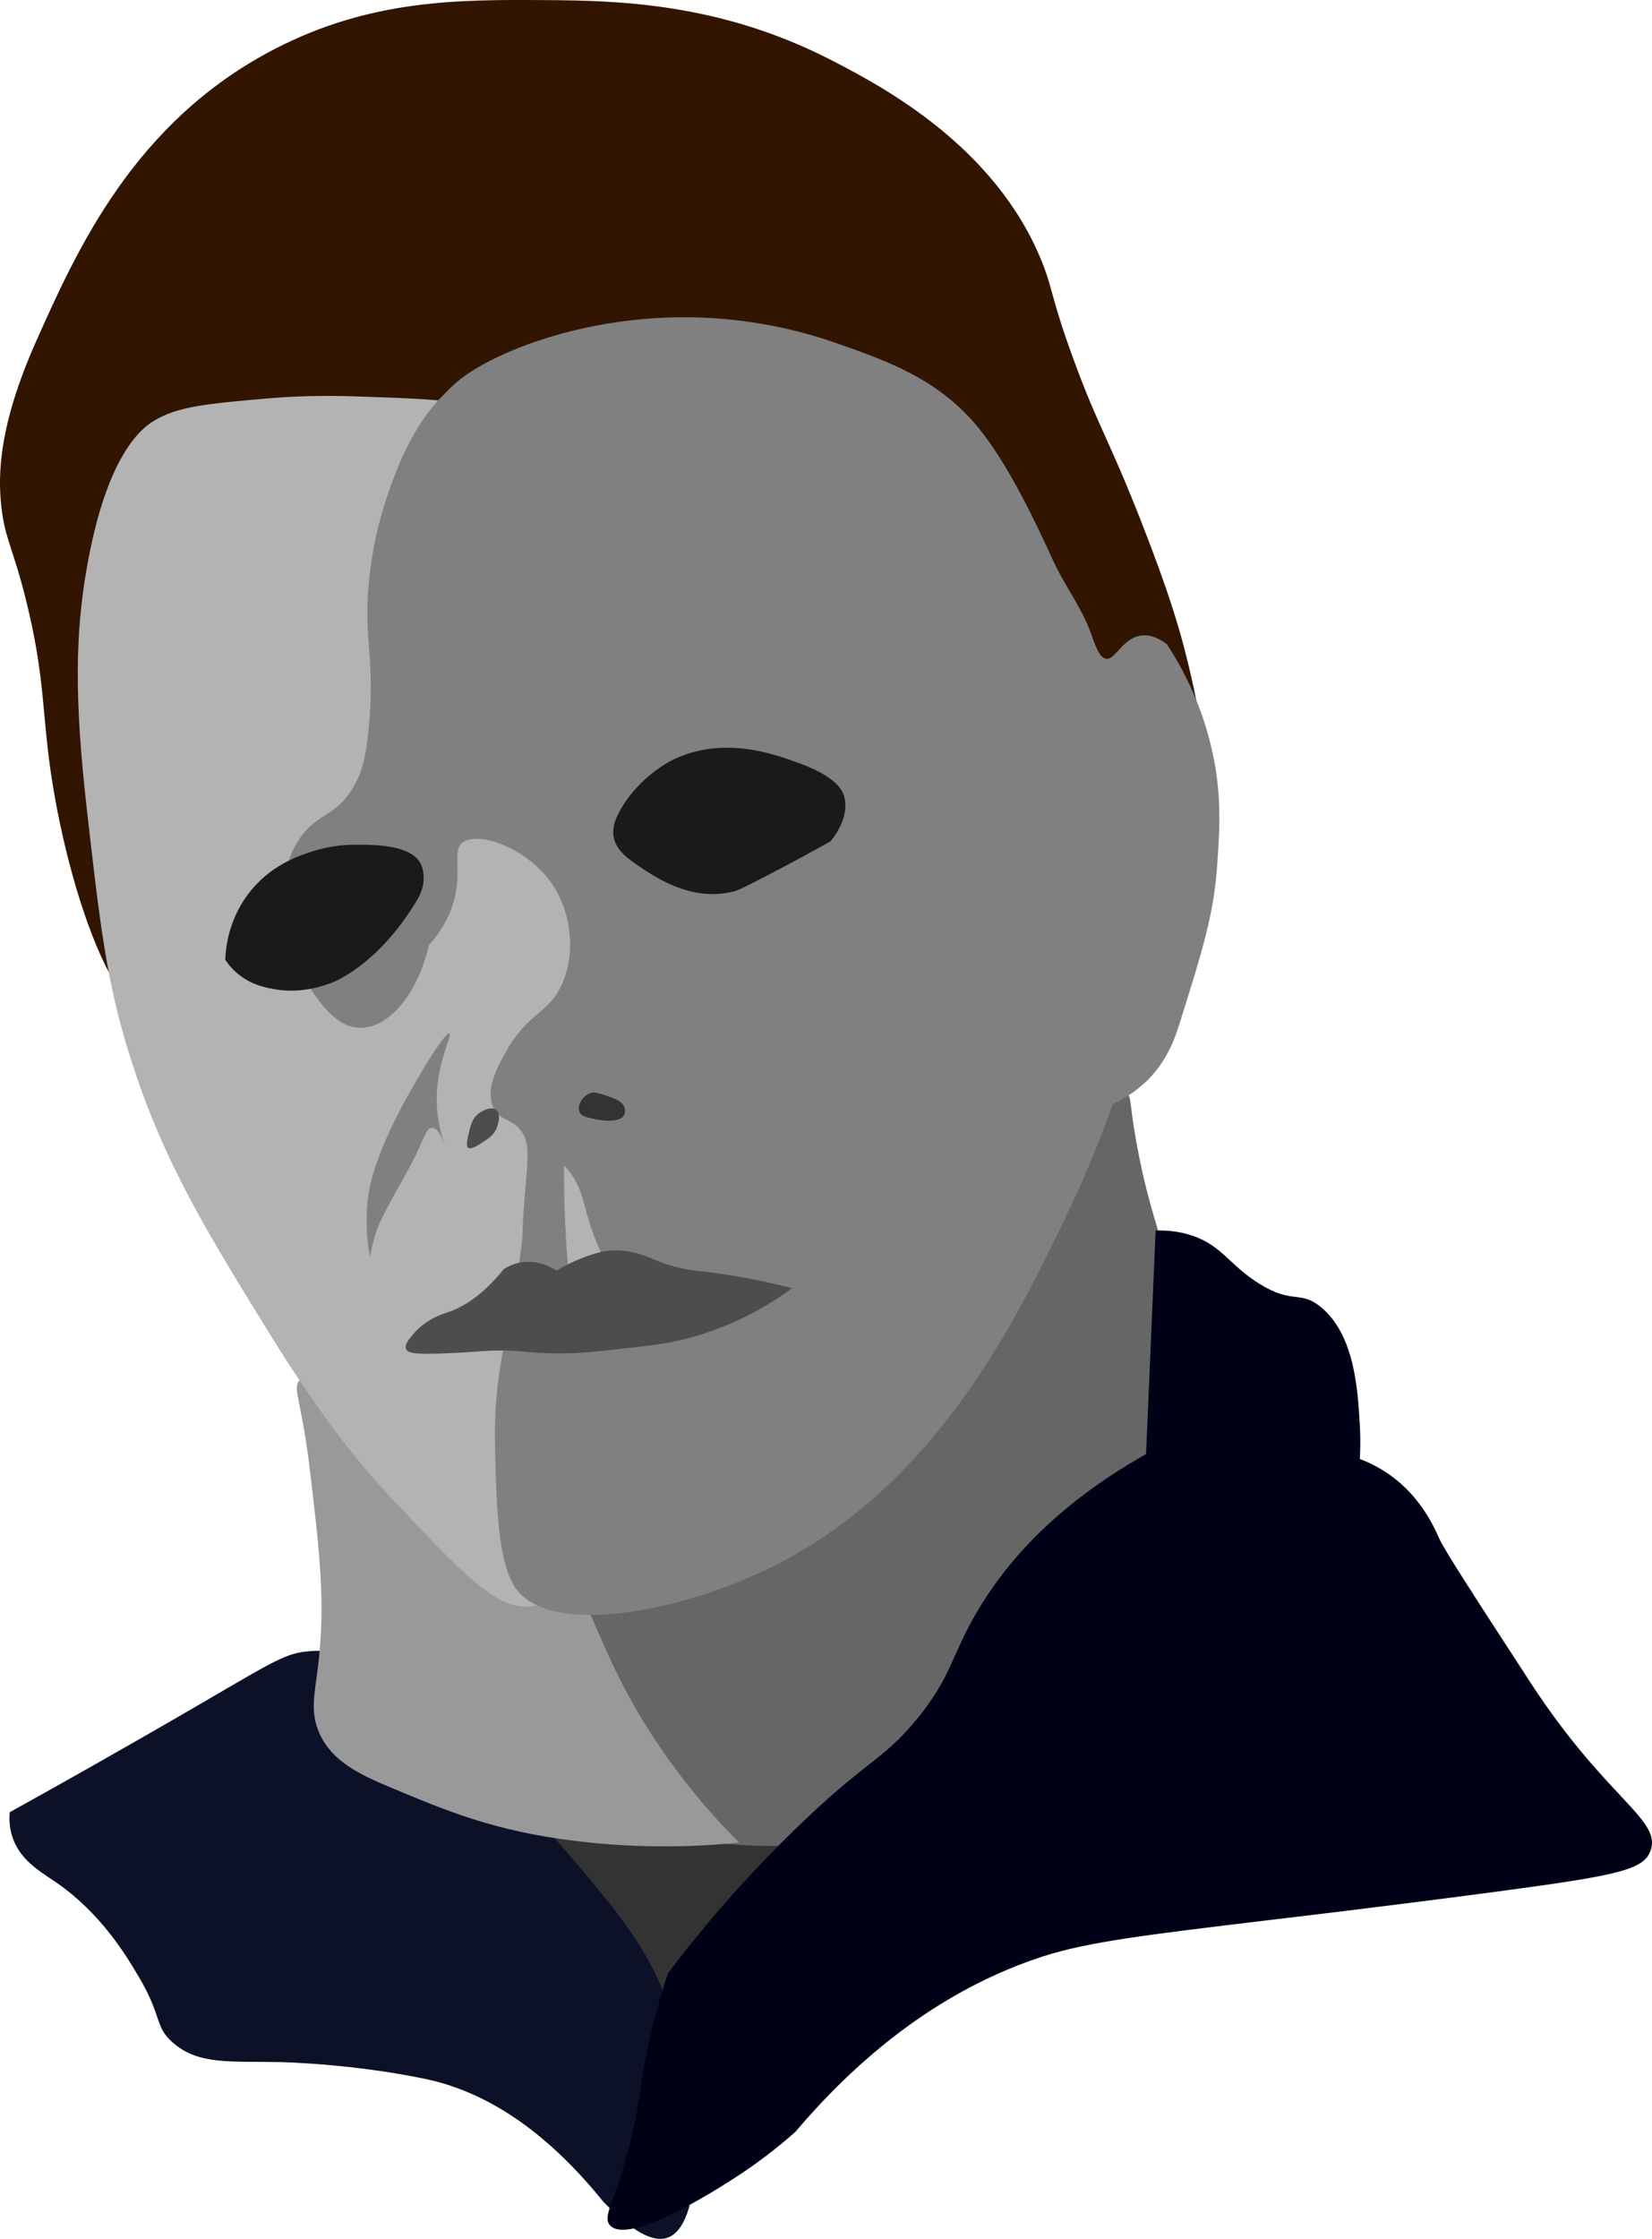 <?xml version="1.0" encoding="UTF-8"?>
<svg id="Layer_2" data-name="Layer 2" xmlns="http://www.w3.org/2000/svg" viewBox="0 0 363.28 492.16">
  <defs>
    <style>
      .cls-1 {
        fill: #000017;
      }

      .cls-2 {
        fill: #999;
      }

      .cls-3, .cls-4 {
        fill: #b3b3b3;
      }

      .cls-5 {
        fill: #666;
      }

      .cls-6 {
        fill: #333;
      }

      .cls-7 {
        fill: #0d1128;
      }

      .cls-8, .cls-9 {
        fill: gray;
      }

      .cls-10 {
        fill: #311501;
      }

      .cls-11 {
        fill: #4d4d4d;
      }

      .cls-4 {
        stroke: #b3b3b3;
      }

      .cls-4, .cls-12, .cls-9 {
        stroke-miterlimit: 10;
      }

      .cls-12 {
        fill: #1a1a1a;
        stroke: #1a1a1a;
      }

      .cls-9 {
        stroke: gray;
      }
    </style>
  </defs>
  <g id="Layer_1-2" data-name="Layer 1">
    <rect class="cls-6" x="100.65" y="380.31" width="90.08" height="64.54"/>
    <path class="cls-7" d="M68.17,362.96c-5.22,.36-7.75,2.07-23.24,11.09-18.69,10.88-33.64,19.24-42.79,24.3-.12,1.31-.12,3.2,.53,5.28,1.65,5.27,6.25,7.81,9.51,10.04,10.13,6.91,15.78,16.52,18.49,21.13,5.07,8.62,3.28,10.71,7.4,14.26,5.72,4.94,12.72,3.99,23.77,4.23,0,0,15.71,.34,31.7,3.7,10.13,2.13,24.06,8.31,39.09,26.94,7.77,8.11,11.91,8.81,14.26,7.92,8.24-3.11,8.01-30.86-.53-52.83-4.65-11.95-11.26-19.75-24.3-34.87-22.79-26.41-36.57-42.39-53.89-41.21Z"/>
    <path class="cls-5" d="M247.79,240.22c1.09,1.14,.5,1.96,2.11,10.92,1.79,9.96,3.95,16.85,7.04,26.77,4.26,13.63,7.96,22.33,10.92,29.94,12.3,31.61,18.45,47.42,15.5,56.35-3.68,11.12-28.87,19.27-79.24,35.57-7.67,2.48-23.36,7.39-43.32,5.64-8.3-.73-15.21-1.34-21.48-5.28-20.62-12.97-17.23-51.33-16.91-54.59,6.98-69.86,113.92-117.26,125.38-105.31Z"/>
    <path class="cls-2" d="M66.06,303.26c-2,1.65,.23,4.12,2.11,20.08,2.13,17.97,3.45,29.18,1.76,42.97-.77,6.25-1.79,10.09,.35,14.79,2.71,5.94,8.48,8.83,15.14,11.62,13.17,5.52,23.4,9.8,41.21,11.97,8.67,1.06,21.02,1.84,35.92,.35-4.2-4.19-10.32-10.79-16.55-19.72-9.85-14.12-13.44-24.69-16.91-32.05-16-33.98-55.91-55.9-63.04-50.01Z"/>
    <path class="cls-10" d="M264.17,160.09c-.16-1.16-1.34-8.36-3.7-17.43-1.13-4.37-3.38-12.39-9.51-28-7.26-18.51-9.33-20.54-14.79-35.4-5.14-14-4.55-15.56-7.13-21.92-10.34-25.44-35.36-38.47-45.7-43.85C158.4,.51,135.61,.12,119.68,.02c-18.6-.11-38.17-.22-59.43,10.83C29.41,26.88,16.87,55.02,7.94,75.04-.25,93.44-.48,104.26,.28,111.23c.81,7.4,2.56,8.98,5.55,21.13,3.99,16.25,3.4,23.79,5.28,36.98,2.13,14.91,6.74,32.22,12.15,43.06,15.21,30.44,52.39,40.93,61.81,43.58,87.5,24.67,183.08-67.19,179.09-95.88Z"/>
    <path class="cls-4" d="M80.85,87.72c-5.78-.2-12.93-.42-21.84,.35-13.28,1.16-19.92,1.74-25.01,4.93-2.33,1.46-10.07,6.94-14.44,32.05-2.48,14.25-2.74,28.34,0,52.48,2.89,25.47,4.34,38.2,9.51,54.59,7.18,22.74,16.47,37.82,30.29,60.23,12.46,20.2,20.98,30.12,26.77,36.28,15.66,16.68,23.49,25.02,30.64,23.95,22.58-3.37,26.42-87.85,28.18-126.44,.74-16.19,1.79-52.83-11.62-93.68-9.35-28.5-19.56-40.2-30.64-42.97-4.68-1.17-12.26-1.43-21.84-1.76Z"/>
    <path class="cls-9" d="M96.35,88.77c-2.26,2.59-6.19,7.68-9.86,17.96-1.43,4.01-4.02,11.42-4.93,21.84-1.11,12.74,1.52,15.93,0,31.7-.58,5.98-1.37,9.87-3.87,13.74-3.66,5.66-7,5.12-10.57,9.51-7.06,8.69-4.86,24.22,1.76,33.81,2.21,3.2,5.5,7.96,10.21,8.1,5.87,.18,12.25-6.87,14.79-17.96,1.45-1.57,3.26-3.89,4.58-7.04,3.32-7.97,.1-13.14,2.82-15.5,3.52-3.05,14.45,.81,20.08,8.45,5.12,6.95,5.96,17.21,2.11,24.3-3.13,5.77-7.22,5.49-11.97,14.09-1.73,3.13-4.35,8.01-2.47,11.62,1.39,2.67,3.88,2.02,5.99,4.93,1.98,2.73,1.61,5.8,1.06,12.33-1.15,13.47-.28,8.64-1.06,14.44-2.41,17.95-5.23,23.45-5.64,37.33-.08,2.81-.03,4.88,0,6.34,.27,11.75,.57,24.87,4.58,30.29,7.31,9.87,35.12,5.2,56-5.28,35.78-17.97,53.13-54,64.1-76.78,4.85-10.07,8.14-18.73,10.21-24.65,1.97-.88,4.93-2.47,7.75-5.28,4.33-4.32,5.93-9.13,7.04-12.68,4.89-15.6,7.34-23.4,8.1-34.16,.56-7.91,1.14-16.01-1.41-26.41-2.4-9.81-6.48-17.2-9.51-21.84-1.17-.89-3.11-2.06-5.28-1.76-3.91,.54-5.31,5.4-7.75,5.11-1.92-.23-2.89-3.46-3.87-6.16-2-5.48-5.66-10.2-8.1-15.5-3.43-7.46-9.69-21.07-16.55-29.41-8.66-10.53-19.73-14.42-30.82-18.31-39.08-13.73-74.27,.71-83.12,8.45-2.37,2.08-4.4,4.4-4.4,4.4Z"/>
    <path class="cls-12" d="M135.44,183.87c-.31-1.73,.22-3.32,1.06-4.93,3.91-7.57,11.27-11.27,11.27-11.27,11.17-5.62,22.44-1.43,28.18,.7,7.8,2.9,8.89,5.82,9.16,6.69,1.31,4.3-2.09,8.62-2.82,9.51-3.18,1.77-7.9,4.36-13.74,7.4-5.96,3.1-6.63,3.33-7.4,3.52-9.14,2.31-17.11-3.24-21.31-6.16-2.36-1.64-4-3.23-4.4-5.46Z"/>
    <path class="cls-12" d="M92.12,190.21c-1.82-3.93-9.62-4-12.83-4.03-2.22-.02-5.78-.02-10.24,1.39-2.86,.9-9.5,2.98-14.26,9.51-4.08,5.59-4.65,11.36-4.75,13.74,.41,.6,1.03,1.44,1.94,2.29,3.07,2.89,6.68,3.55,8.63,3.87,5.47,.92,9.93-.62,12.15-1.41,0,0,9.72-3.47,18.31-17.61,.95-1.56,1.68-3.26,1.59-5.28-.01-.27-.07-1.47-.53-2.47Z"/>
    <path class="cls-3" d="M124.04,256.24c-.02,3.18,.01,6.47,.13,9.86,.17,4.8,.47,9.38,.88,13.74,.97-.26,2.2-.68,3.52-1.41,1.67-.92,2.89-1.99,3.7-2.82-1.62-3.53-2.58-6.5-3.17-8.63-.92-3.33-1.5-6.65-4.27-9.88-.32-.37-.6-.67-.79-.86Z"/>
    <path class="cls-1" d="M139.49,467.03c1.53-7.34,1.26-9.39,3.17-17.96,1.46-6.53,3.06-11.8,4.23-15.32,2.82-3.73,6.53-8.44,11.09-13.74,3.33-3.87,8.92-10.14,16.38-17.43,16.11-15.76,19.31-15.16,26.94-24.3,8.02-9.61,7.8-14.32,13.74-24.3,5.81-9.77,16.34-22.72,36.98-34.34,.7-16.38,1.41-32.75,2.11-49.13,1.83-.08,4.7,0,7.92,1.06,6.66,2.2,8.24,6.46,14.79,10.57,7.53,4.72,9.05,1.34,13.74,5.28,7.32,6.15,8,18.06,8.45,25.89,.18,3.06,.1,5.61,0,7.4,1.66,.63,4.19,1.75,6.87,3.7,6.74,4.9,9.58,11.53,10.57,13.74,1.2,2.67,7.49,12.35,20.08,31.7,16.64,25.58,28.92,30.09,26.41,36.98-1.53,4.2-7.16,5.43-33.81,8.98-23.3,3.11-45.69,5.74-50.72,6.34-26.17,3.14-39.26,4.71-49.13,7.92-13.55,4.42-33.72,14.15-54.41,38.57-2.53,2.24-6.46,5.52-11.62,8.98-2.52,1.69-24.47,16.26-29.06,11.62-2.19-2.21,1.97-6.34,5.28-22.19Z"/>
    <path class="cls-8" d="M98.81,227.19c-.82-.41-5.5,7.39-5.81,7.92-3.48,5.84-11.11,18.81-12.15,28.79-.48,4.62,0,8.98,0,8.98,.16,1.41,.36,2.59,.53,3.43,.21-1.4,.62-3.44,1.45-5.81,.66-1.88,1.21-2.88,3.04-6.34,2-3.8,4.29-7.45,6.08-11.36,1.42-3.11,1.96-4.86,3.04-4.89,1.2-.03,2.23,2.11,2.84,3.67-.77-2.09-1.65-5.18-1.78-8.95-.31-8.64,3.52-15.08,2.77-15.45Z"/>
    <path class="cls-11" d="M89.3,296.57c-.45-1.06,.94-2.58,1.76-3.52,2.72-3.13,6.22-4.18,7.4-4.58,3.16-1.07,7.5-3.48,12.33-9.51,.82-.52,2.01-1.12,3.52-1.41,4-.77,7.22,1.18,8.1,1.76,1.42-.87,3.5-2.01,6.16-2.99,.52-.19,2.38-.87,3.92-1.19,1.6-.33,5.73-.89,11.62,1.85,1.21,.51,2.62,1.02,4.23,1.45,1.86,.5,3.55,.77,5.02,.92,2.07,.22,4.2,.5,6.38,.84,5.19,.8,10.01,1.83,14.44,2.99-1.89,1.39-4.36,3.07-7.4,4.75-2.54,1.41-7.07,3.71-13.03,5.55-5.66,1.74-9.78,2.2-17.43,3.04-6.53,.72-10.63,1.17-16.38,.92-5.02-.21-6.84-.76-12.15-.53-2.46,.11-4.06,.32-8.72,.53-7.7,.35-9.38,.05-9.77-.88Z"/>
    <path class="cls-11" d="M109.11,243.96c-1-.78-2.87,.07-3.83,.79-1.5,1.14-1.87,2.81-2.38,5.15-.43,1.99-.1,2.3,0,2.38,.62,.48,2.08-.45,3.04-1.06,1.38-.88,2.65-1.69,3.3-3.3,.4-.99,.92-3.14-.13-3.96Z"/>
    <path class="cls-6" d="M129.58,240.39c1.07-.46,2.03-.13,3.96,.53,1.64,.56,3.44,1.17,3.83,2.64,.02,.07,.23,.92-.13,1.58-.81,1.48-4.18,1.58-8.32,.4-.44-.13-1.12-.42-1.45-1.06-.68-1.32,.54-3.42,2.11-4.09Z"/>
  </g>
</svg>